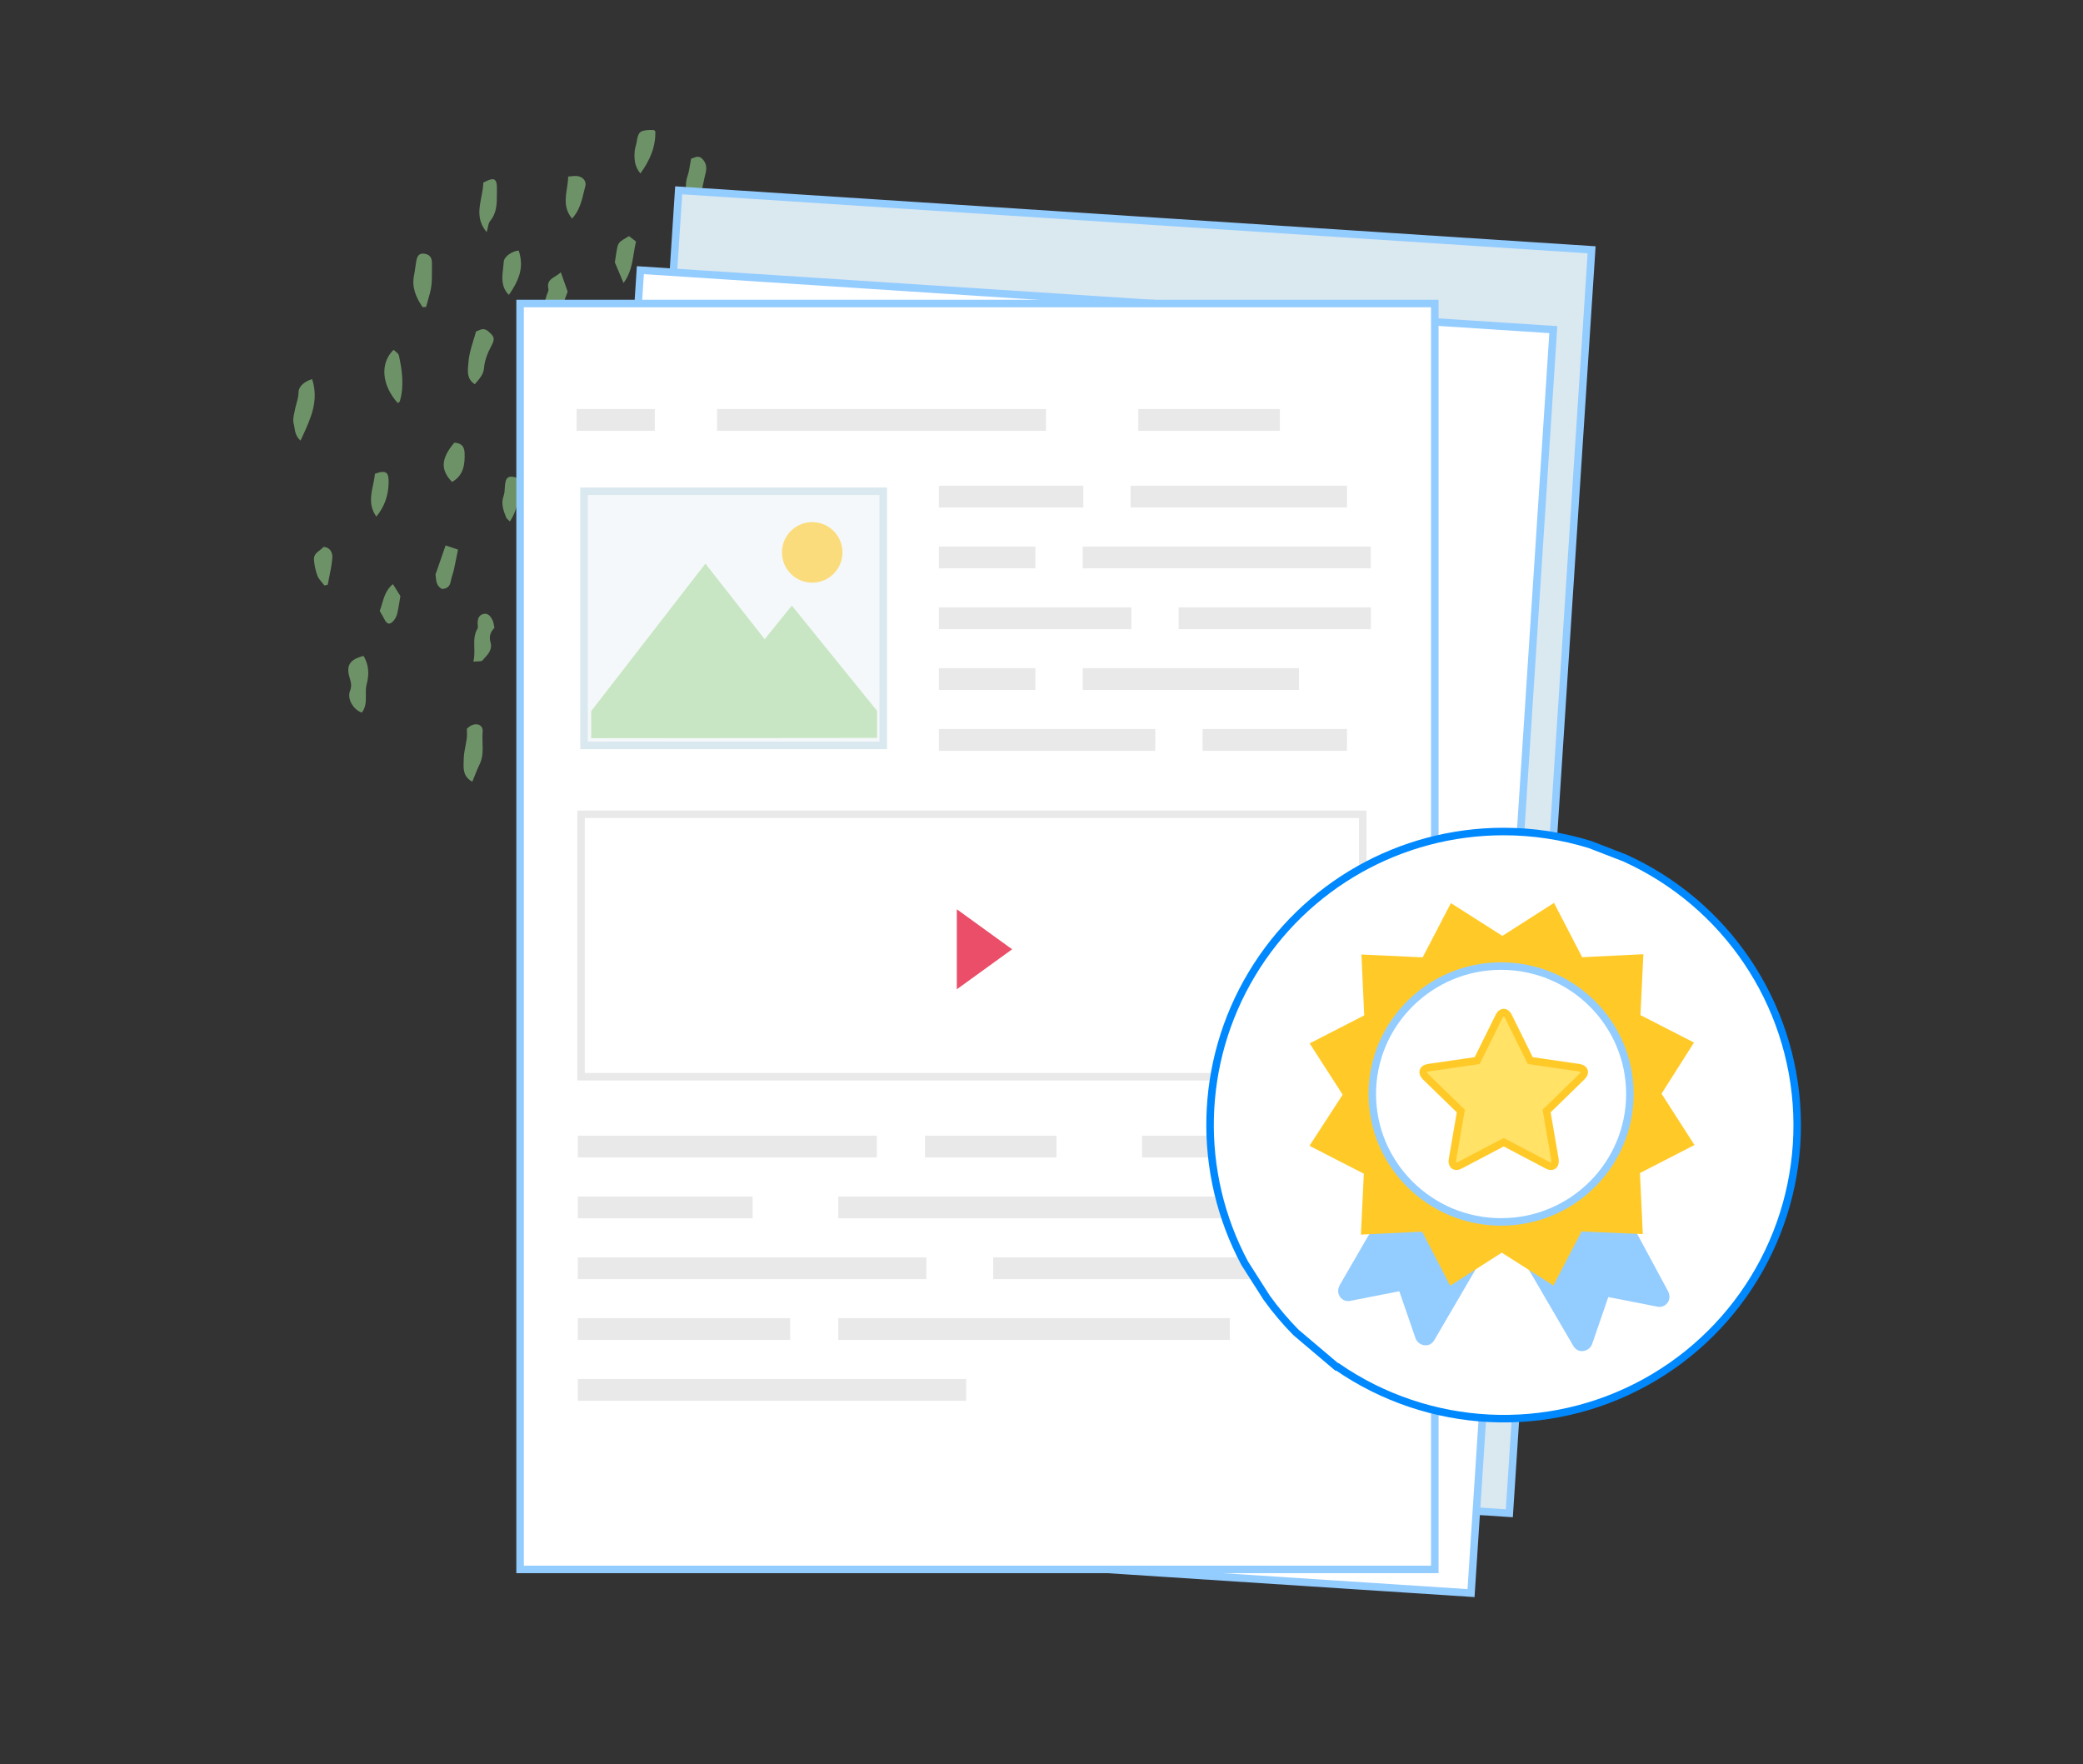 <?xml version="1.0" encoding="utf-8"?>
<!-- Generator: Adobe Illustrator 16.0.0, SVG Export Plug-In . SVG Version: 6.00 Build 0)  -->
<!DOCTYPE svg PUBLIC "-//W3C//DTD SVG 1.1//EN" "http://www.w3.org/Graphics/SVG/1.1/DTD/svg11.dtd">
<svg version="1.1" id="papers" xmlns="http://www.w3.org/2000/svg" xmlns:xlink="http://www.w3.org/1999/xlink" x="0px" y="0px"
	 width="555px" height="470px" viewBox="0 -35 555 470" enable-background="new 0 -35 555 470" xml:space="preserve">
<rect x="0" y="-35" width="555" height="470" fill="#333333" stroke="none"/>
<path id="Combined_Shape_x5F_2_15_" opacity="0.6" fill="#96D28B" enable-background="new    " d="M170.631,11.208
	c2.547-3.497,4.098-7.127,3.97-11.243c-0.105-0.079-0.176-0.143-0.232-0.192h-0.002l0,0c-0.084-0.076-0.129-0.115-0.175-0.119
	c-0.366-0.021-0.735-0.035-1.102-0.02c-2.633,0.117-3.065,0.547-3.47,3.282c-0.049,0.336-0.142,0.667-0.234,0.998
	c-0.113,0.395-0.223,0.791-0.259,1.193C168.934,7.235,169.021,9.316,170.631,11.208z M184.447,20.54
	c-1.336-2.882-2.303-5.601-1.234-8.723c0.319-0.935,0.48-1.925,0.65-2.982c0.081-0.5,0.166-1.015,0.269-1.547
	c0.18-0.042,0.375-0.122,0.584-0.206c0.705-0.286,1.552-0.629,2.391,0.221c1.063,1.072,1.276,2.384,0.884,3.861
	c-0.202,0.75-0.358,1.518-0.515,2.286l0,0v0.001C186.97,15.929,186.458,18.436,184.447,20.54z M112.588,46.822
	c-1.694-2.529-2.931-5.19-2.271-8.45c0.141-0.696,0.24-1.404,0.338-2.109l0,0c0.078-0.558,0.157-1.12,0.256-1.675
	c0.214-1.195,0.642-2.221,2.172-1.996c1.384,0.204,2.029,1.045,2.002,2.579c-0.011,0.602-0.007,1.208-0.003,1.808v0.002
	c0.007,1.438,0.017,2.873-0.168,4.283c-0.172,1.3-0.547,2.571-0.923,3.844l0,0l0,0c-0.165,0.56-0.33,1.121-0.479,1.683
	L112.588,46.822z M151.252,42.705c-0.612-1.729-1.153-3.253-1.829-5.162c-0.437,0.437-0.962,0.759-1.468,1.072
	c-1.208,0.743-2.306,1.417-1.827,3.419c0.073,0.306-0.083,0.665-0.242,1.027c-0.081,0.188-0.165,0.376-0.216,0.56
	c-0.15,0.535-0.307,1.07-0.463,1.604l0,0l0,0l0,0l0,0l0,0l0,0l0,0l0,0l0,0l0,0l0,0l0,0l0,0l0,0l0,0l0,0l0,0l0,0l0,0v0.002l0,0l0,0
	l0,0l0,0l0,0l0,0l0,0l0,0h-0.002l0,0l0,0l0,0l0,0l0,0l0,0l0,0l0,0l0,0l0,0l0,0c-0.412,1.404-0.827,2.809-1.099,4.24
	c-0.132,0.697-0.024,1.439,0.075,2.145l0,0c0.045,0.307,0.086,0.605,0.111,0.891c2.381,0.438,3.401-0.801,4.047-2.288
	c0.777-1.792,1.458-3.627,2.113-5.382l0,0V44.83l0.002-0.003v-0.001C150.724,44.104,150.987,43.396,151.252,42.705z M175.355,51.775
	c-0.097-0.024-0.186-0.047-0.269-0.066c-1.105,2.351-2.049,4.632-1.412,7.238c0.124,0.502,0.044,1.268-0.269,1.623
	c-1.408,1.586-1.179,3.33-0.951,5.069c0.096,0.722,0.19,1.443,0.169,2.151c-0.012,0.386,0.104,0.775,0.236,1.219
	c0.067,0.219,0.136,0.454,0.195,0.707c1.933-0.947,2.98-2.43,3.573-4.031c1.393-3.753,2.457-7.608,1.929-11.709
	c-0.186-1.459-0.774-1.997-2.466-2.068C175.834,51.899,175.58,51.833,175.355,51.775z M221.693,84.272
	c-1.141-2.314-1.71-4.229-1.075-6.824l0.079-0.324c0.646-2.629,1.317-5.359,1.297-8.188c-0.005-1.026,0.434-2.055,0.884-3.101
	c0.205-0.478,0.41-0.958,0.575-1.443c0.079-0.007,0.163-0.015,0.25-0.021l0.12-0.012h0.001l0,0c0.347-0.029,0.743-0.062,1.141-0.086
	c1.853-0.112,2.24,0.339,2.343,2.154c0.121,2.202-0.588,4.182-1.299,6.165c-0.327,0.918-0.656,1.837-0.902,2.776
	c-0.067,0.253-0.146,0.497-0.221,0.741c-0.277,0.861-0.547,1.697-0.218,2.763C225.126,80.361,224.126,81.812,221.693,84.272z
	 M147.238,108.668c2.368,1.791,2.786,3.097,2.152,5.399c-0.87,3.165-1.739,6.339-2.359,9.559c-0.335,1.745-1.18,3.036-2.202,4.295
	c-0.112-0.045-0.217-0.077-0.31-0.107l0,0c-0.167-0.049-0.291-0.087-0.326-0.166c-1.047-2.322-1.106-7.438-0.458-9.703
	c0.55-1.93,0.872-3.96,0.986-5.963c0.076-1.35,0.882-1.986,1.749-2.674l0,0C146.727,109.104,146.988,108.898,147.238,108.668z
	 M144.339,61.911c3.661,0.573,3.664,2.804,2.638,5.381c-0.105,0.267-0.215,0.533-0.324,0.797c-0.701,1.701-1.386,3.36-1.184,5.363
	c0.063,0.63-0.436,1.318-0.931,2.003l0,0c-0.214,0.295-0.426,0.59-0.593,0.878c-0.45,0.778-0.908,1.549-1.434,2.435l-0.001,0.003
	l-0.001,0.001l-0.004,0.008l-0.002,0.004c-0.251,0.421-0.517,0.869-0.804,1.354c-1.759-3.987-2.185-7.364-0.134-10.832
	c0.601-1.016,1.098-2.325,1.018-3.458C142.464,64.161,143.067,63.022,144.339,61.911z M178.363,98.818
	c0-0.942-0.063-1.837-0.122-2.682c-0.122-1.749-0.229-3.28,0.268-4.579c0.479-1.248,0.763-2.532,1.044-3.81
	c0.301-1.359,0.599-2.71,1.13-4.001c0.208-0.506,0.537-1.081,0.977-1.349c0.49-0.295,1.262-0.513,1.741-0.329
	c0.492,0.19,1.144,0.946,1.099,1.393c-0.067,0.66-0.12,1.325-0.174,1.988c-0.225,2.801-0.453,5.604-1.608,8.263
	c-0.69,1.59-1.848,2.696-3.218,4.002l0,0v0.001l-0.001,0.001h-0.001C179.132,98.066,178.754,98.428,178.363,98.818z
	 M223.991,108.026c-1.477,3.455-2.042,6.75,0.654,10.271c3.484-4.292,3.747-9.131,4.004-13.882v-0.003
	c0.034-0.641,0.07-1.278,0.112-1.915c-1.463-0.728-2.224-0.425-3.011,0.558c-0.736,0.923-0.973,1.994-1.208,3.054
	C224.397,106.762,224.253,107.415,223.991,108.026z M96.872,139.751c1.386,2.346,1.55,4.842,0.84,7.442
	c-0.262,0.964-0.249,1.976-0.233,2.985c0.024,1.624,0.047,3.246-1.08,4.674c-2.167-0.704-3.983-3.596-3.144-5.755
	c0.519-1.333,0.275-2.3-0.079-3.463C92.16,142.304,93.131,140.731,96.872,139.751z M123.534,168.066
	c-0.052,1.866-0.106,3.887,2.313,5.192c0.229-0.55,0.437-1.077,0.637-1.584c0.419-1.062,0.803-2.036,1.271-2.971
	c0.94-1.876,0.879-3.843,0.815-5.807c-0.032-0.987-0.064-1.973,0.032-2.947c0.163-1.665-1.361-2.43-2.947-1.709
	c-0.425,0.192-0.792,0.51-1.043,0.728l0,0c-0.084,0.074-0.155,0.136-0.212,0.177c0,0.355,0.01,0.673,0.018,0.965
	c0.018,0.571,0.03,1.044-0.032,1.509c-0.093,0.685-0.224,1.367-0.355,2.049c-0.237,1.239-0.475,2.477-0.484,3.719
	C123.546,167.609,123.54,167.836,123.534,168.066z M158.565,184.667c-0.107-0.374-0.229-0.725-0.347-1.059
	c-0.246-0.699-0.466-1.333-0.459-1.964c0.02-1.677,0.202-3.381,0.571-5.017l0.042-0.186c0.404-1.779,0.793-3.505,0.508-5.372
	c-0.219-1.426,0.461-1.866,1.819-1.555c1.755,0.402,2.668,1.591,3.159,3.235c-1.42,2.151-1.692,4.607-1.711,7.137
	C162.128,182.362,161.436,183.355,158.565,184.667z M127.41,53.08c-0.199,0.087-0.394,0.175-0.588,0.239
	c-0.218,0.834-0.471,1.658-0.72,2.477c-0.58,1.895-1.148,3.759-1.276,5.654c-0.018,0.239-0.04,0.488-0.066,0.743l0,0l0,0l0,0
	c-0.169,1.756-0.367,3.818,1.748,5.167c0.112-0.128,0.222-0.259,0.334-0.387c1-1.155,1.993-2.304,2.119-3.892
	c0.173-2.208,1.018-4.142,2.02-6.053c0.971-1.85,0.695-2.405-0.926-3.781C129.023,52.368,128.195,52.733,127.41,53.08z
	 M189.577,110.288L189.577,110.288c0.243,0.643,0.489,1.295,0.36,1.861c-0.708,3.09-1.584,6.153-2.598,9.159
	c-0.225,0.672-0.717,1.254-1.29,1.935c-0.289,0.342-0.599,0.707-0.905,1.123c-0.204-0.237-0.423-0.45-0.629-0.646l0,0
	c-0.403-0.386-0.743-0.713-0.788-1.077c-0.037-0.308-0.083-0.613-0.127-0.92v-0.002c-0.235-1.578-0.47-3.152,0.487-4.767
	c0.479-0.812,0.704-1.767,0.93-2.727l0,0c0.141-0.607,0.284-1.217,0.494-1.794c0.532-1.468,1.116-2.992,3.771-3.012
	C189.355,109.703,189.466,109.994,189.577,110.288z M80.525,81.404c2.304-4.979,4.487-9.702,2.635-15.4
	c-2.06,0.632-3.584,1.934-3.608,3.461c-0.017,1.089-0.283,2.052-0.548,3.011c-0.144,0.513-0.284,1.025-0.386,1.555
	c-0.048,0.248-0.103,0.502-0.159,0.755c-0.23,1.034-0.466,2.105-0.221,3.027c0.093,0.345,0.151,0.709,0.213,1.083
	c0.189,1.159,0.393,2.415,1.624,3.479C80.226,82.051,80.376,81.727,80.525,81.404z M205.356,93.846
	c-1.958-2.782-1.959-5.658-0.218-14.682c2.761-0.432,4.072,0.694,3.816,3.664c-0.216,2.534-0.629,5.085-1.306,7.533
	c-0.234,0.848-0.83,1.593-1.45,2.372C205.912,93.092,205.619,93.46,205.356,93.846z M158.542,63.556
	c0.28-0.813,0.563-1.634,0.862-2.457c-0.118-0.124-0.228-0.253-0.339-0.383c-0.249-0.289-0.497-0.58-0.795-0.803
	c-1.345-1.003-3.879-0.249-4.049,1.407c-0.183,1.81-0.834,3.437-1.477,5.044c-0.35,0.876-0.697,1.744-0.966,2.635l0.257,0.591
	c0.399,0.921,0.816,1.883,1.366,3.154c0.365-0.414,0.744-0.792,1.109-1.154c0.763-0.76,1.463-1.459,1.849-2.302
	C157.203,67.445,157.866,65.52,158.542,63.556z M197.736,137.317c0.817-2,0.27-3.648-0.687-5.521
	c-2.161,0.381-3.175,1.491-3.272,3.49c-0.037,0.744-0.093,1.573-0.436,2.201c-1.643,2.995-0.771,5.697,0.861,8.847
	c0.345-0.488,0.721-0.913,1.083-1.322c0.866-0.978,1.65-1.863,1.71-3.318C197.056,140.219,197.189,138.657,197.736,137.317z
	 M175.975,149.132c-0.275-0.753-0.622-1.415-0.948-2.042c-0.705-1.355-1.32-2.535-0.944-4.09c0.17-0.705,0.117-1.53-0.061-2.247
	c-0.683-2.777,0.586-4.603,2.788-6.202c1.733,1.438,3.193,2.716,1.747,5.213c-0.454,0.785-0.611,2.081-0.294,2.911
	c0.699,1.827-0.107,2.983-1.018,4.285C176.79,147.611,176.306,148.303,175.975,149.132z M208.376,112.452
	c0.045-0.7,0.094-1.437,0.155-2.222c-0.003-0.005-0.006-0.02-0.014-0.041l0,0c-0.045-0.141-0.193-0.604-0.386-1.052
	c-0.037-0.085-0.073-0.174-0.109-0.263v-0.001l0,0l0,0v-0.002v-0.002h-0.001l-0.002-0.002c-0.25-0.626-0.522-1.313-1.396-1.034
	c-0.64,0.204-1.205,0.748-1.708,1.24c-0.17,0.167-0.225,0.458-0.279,0.743c-0.021,0.105-0.039,0.208-0.065,0.304
	c-0.024,0.099-0.051,0.197-0.076,0.296l-0.088,0.341l-0.001,0.001c-0.225,0.864-0.451,1.728-0.645,2.601
	c-0.115,0.502-0.266,1-0.421,1.5v0.001l0,0l0,0l0,0l0,0l0,0l0,0l0,0l0,0l0,0l0,0l0,0l0,0l0,0l0,0l0,0v0.001l0,0l0,0l0,0l0,0l0,0l0,0
	l0,0l0,0l0,0c-0.41,1.335-0.821,2.672-0.473,4.124c0.291,1.215,1.187,1.688,2.329,1.204c1.581-0.665,2.592-1.875,2.816-3.555
	C208.189,115.302,208.278,113.959,208.376,112.452z M126.375,137.437c0.032,1.227,0.068,2.505-0.242,3.84
	c0.444-0.052,0.841-0.061,1.183-0.071l0,0l0,0c0.604-0.014,1.032-0.025,1.223-0.244c0.14-0.16,0.287-0.319,0.432-0.479
	c1.114-1.218,2.278-2.494,1.717-4.385c-0.489-1.642,0.106-2.862,1.054-3.827c-0.064-0.269-0.112-0.521-0.157-0.761l0,0l0,0
	c-0.092-0.49-0.174-0.92-0.363-1.294c-0.468-0.932-1.111-1.902-2.341-1.652c-1.305,0.265-1.632,1.347-1.617,2.553
	c0.002,0.139,0.02,0.287,0.037,0.436c0.039,0.337,0.078,0.677-0.062,0.906C126.286,134.035,126.33,135.686,126.375,137.437z
	 M105.99,72.394c-4.298-4.777-4.809-10.628-1.113-14.208c0.154,0.159,0.338,0.311,0.521,0.461l0,0l0,0l0,0l0,0l0,0l0,0l0,0l0,0
	h0.001l0,0l0,0l0,0l0,0l0,0l0,0l0,0l0,0l0,0l0,0l0,0l0,0l0,0l0,0c0.4,0.329,0.797,0.657,0.883,1.054
	c0.877,4.045,1.439,8.126,0.247,12.221c-0.026,0.094-0.129,0.168-0.271,0.268C106.18,72.246,106.088,72.312,105.99,72.394z
	 M165.042,105.127c-2.017,2.565-1.093,4.836,0.39,7.331c2.411-0.937,3.659-2.319,3.319-4.884c-0.087-0.66,0.2-1.392,0.471-2.081
	c0.046-0.123,0.096-0.247,0.141-0.366c0.978-2.601,0.814-3.126-1.824-4.858l-1.004,0.713l-0.73,0.516l-0.699,0.498
	c0,0.477,0.042,0.931,0.083,1.344C165.266,104.125,165.328,104.763,165.042,105.127z M128.78,13.647
	c2.864-1.507,3.685-1.247,3.62,1.847c-0.008,0.401-0.008,0.806-0.009,1.215c0,2.449-0.001,4.994-1.776,7.137
	c-0.355,0.428-0.489,1.041-0.646,1.775l0,0c-0.082,0.377-0.17,0.788-0.3,1.221c-2.639-3.145-2.024-6.278-1.412-9.396
	C128.502,16.177,128.751,14.91,128.78,13.647z M213.752,46.841c-0.735,3.417-0.745,6.824,1.026,10.322
	c0.21-0.418,0.403-0.817,0.584-1.197c0.379-0.79,0.724-1.51,1.136-2.188c1.221-2,1.41-4.223,1.6-6.436v-0.002
	c0.057-0.669,0.114-1.338,0.199-2c0.066-0.514-0.668-1.367-1.236-1.645c-0.407-0.197-1.34,0.142-1.705,0.544
	C214.675,44.985,213.956,45.894,213.752,46.841z M216.343,151.577l-1.318,0.563c-0.459,0.196-0.941,0.402-1.405,0.599
	c-1.863-1.54-1.547-3.269-1.237-4.972c0.094-0.519,0.188-1.033,0.218-1.54c0.132-2.112,0.925-3.792,3.219-4.413
	c2.101,0.703,1.949,2.498,1.712,4.183c-0.174,1.242-0.464,2.466-0.772,3.766C216.623,150.35,216.48,150.951,216.343,151.577z
	 M176.547,167.513l-0.331-0.654c-3.106,1.622-3.375,4.105-3.636,6.491c-0.084,0.78-0.169,1.551-0.353,2.276
	c-0.421,1.684,1.952,3.546,2.954,2.612c0.891-0.832,1.639-2.076,1.906-3.259c0.324-1.434,0.412-2.924,0.484-4.115
	c0.025-0.434,0.049-0.829,0.08-1.168C177.208,168.819,176.856,168.127,176.547,167.513z M196.466,174.233
	c-0.868-1.754-0.474-3.494-0.086-5.206c0.288-1.27,0.572-2.526,0.335-3.763c0.196-0.212,0.382-0.424,0.564-0.632
	c0.398-0.457,0.778-0.894,1.22-1.253c1.02-0.83,1.965-0.592,2.472,0.632C202.146,166.845,200.836,173.604,196.466,174.233z
	 M151.769,145.642c3.17,0.073,3.959,0.804,3.72,3.653c-0.009,0.108-0.018,0.216-0.027,0.324c-0.007,0.096-0.015,0.19-0.022,0.287
	c-0.217,2.744-0.441,5.536-2.776,7.766c-0.112-0.081-0.24-0.156-0.366-0.231c-0.274-0.16-0.545-0.319-0.646-0.55
	C150.724,154.795,150.794,150.568,151.769,145.642z M138.44,96.95c0.312-1.337,0.622-2.666,1.094-3.952
	c-0.244-0.096-0.442-0.176-0.615-0.246h-0.002c-0.297-0.119-0.513-0.207-0.733-0.289c-2.699-1.018-3.563-0.436-3.683,2.429
	c-0.03,0.741-0.066,1.524-0.315,2.207c-0.743,2.048-0.071,3.903,0.668,5.744c0.111,0.277,0.364,0.499,0.632,0.733
	c0.127,0.112,0.259,0.227,0.38,0.351C137.332,101.703,137.89,99.313,138.44,96.95z M151.412,85.805l0.018-0.026
	c0.45-0.672,0.886-1.327,1.372-2.054c0.541,0.216,1.209,0.484,1.942,0.778l0.646,0.259c-0.086,0.778-0.161,1.546-0.232,2.306v0.001
	l0,0l0,0c-0.179,1.879-0.358,3.711-0.71,5.513c-0.126,0.645-0.625,1.218-1.159,1.834c-0.254,0.292-0.516,0.595-0.75,0.918
	c-0.957-0.455-1.697-0.803-2.734-1.294c0.055-0.291,0.086-0.596,0.122-0.901l0,0v-0.001l0,0l0,0c0.073-0.682,0.15-1.368,0.453-1.935
	c0.818-1.517,1.062-2.934,0.236-4.204l0.342-0.511L151.412,85.805z M123.792,85.709c-0.055-1.652-0.771-2.683-2.748-2.759
	c-3.561,4.223-3.738,7.223-0.585,10.454C123.491,91.669,123.895,88.803,123.792,85.709z M116.031,118.079
	c0.991-2.854,1.794-5.167,2.699-7.77c0.796,0.27,1.515,0.514,2.365,0.802h0.003l0.935,0.318c-0.113,0.551-0.22,1.094-0.325,1.628
	c-0.246,1.238-0.482,2.435-0.75,3.627c-0.109,0.483-0.253,0.958-0.397,1.434l0,0c-0.182,0.602-0.363,1.206-0.475,1.822
	c-0.246,1.36-1.054,1.908-2.317,1.981c-1.438-0.773-1.551-2.078-1.636-3.065C116.107,118.563,116.085,118.297,116.031,118.079z
	 M166.972,121.283c0.051-1.385-0.705-2.505-2.662-2.39c-0.134,0.23-0.296,0.465-0.464,0.707l0,0
	c-0.387,0.562-0.801,1.166-0.969,1.83c-0.114,0.454-0.251,0.911-0.387,1.367c-0.551,1.848-1.11,3.721-0.216,5.658
	c0.274,0.594,0.995,1.442,1.43,1.397c0.666-0.069,1.489-0.679,1.851-1.292c1.242-2.11,1.324-4.525,1.406-6.882l0,0l0.004-0.151
	C166.967,121.448,166.969,121.366,166.972,121.283z M151.385,12.036c0.277-0.019,0.543-0.047,0.796-0.073
	c0.541-0.055,1.038-0.109,1.53-0.067c1.463,0.128,2.616,1.278,2.249,2.658c-0.133,0.506-0.255,1.018-0.378,1.533l0,0l0,0v0.001
	h-0.001l0,0c-0.585,2.454-1.186,4.969-3.147,7.15c-2.211-2.654-1.792-5.381-1.377-8.091l0,0v-0.001l0,0l0,0l0,0l0,0
	C151.217,14.107,151.375,13.068,151.385,12.036z M165.403,38.649l0.737,1.75c1.856-2.499,2.291-5.215,2.722-7.9
	c0.17-1.057,0.34-2.112,0.595-3.145c-0.363-0.282-0.739-0.573-1.107-0.861l-0.414-0.323l-0.331-0.258
	c-0.223,0.137-0.452,0.268-0.683,0.401l0,0c-0.551,0.315-1.11,0.636-1.603,1.036c-0.389,0.315-0.692,0.869-0.802,1.366
	c-0.203,0.919-0.34,1.853-0.493,2.873v0.001l0,0l0,0l0,0l0,0l0,0v0.001l0,0l0,0c-0.063,0.421-0.127,0.858-0.199,1.313
	C164.283,35.994,164.809,37.241,165.403,38.649z M138.214,31.754c1.163,3.688,0.807,6.944-2.633,11.815
	c-2.115-2.151-1.818-4.656-1.528-7.107c0.07-0.583,0.138-1.166,0.173-1.735C134.313,33.327,136.479,31.897,138.214,31.754z
	 M99.396,94.205c-0.577,2.737-1.164,5.527,0.88,8.431c2.136-2.647,3.071-5.334,3.249-8.467c0.186-3.316-0.5-4.077-3.631-2.942
	C99.813,92.213,99.606,93.205,99.396,94.205z M230.936,148.754c-1.711-1.882-2.075-3.819-1.161-6.027
	c0.316-0.763,0.566-1.56,0.768-2.363c0.349-1.374,1.466-2.472,2.397-2.274c0.803,0.168,2.183,1.967,1.859,2.905
	c-0.229,0.668-0.394,1.371-0.558,2.077C233.752,145.177,233.252,147.327,230.936,148.754z M101.796,125.863
	c-0.19,0.648-0.378,1.294-0.619,1.916c0.141,0.248,0.279,0.479,0.409,0.702l0,0c0.272,0.458,0.523,0.883,0.738,1.322
	c0.778,1.613,1.547,1.792,2.643,0.455c0.449-0.549,0.752-1.281,0.916-1.978c0.235-1.016,0.404-2.045,0.576-3.109
	c0.072-0.448,0.146-0.901,0.225-1.362c-0.626-1-1.294-2.063-2-3.189C102.885,122.136,102.336,124.019,101.796,125.863z
	 M196.326,42.261c-0.214-0.268-0.4-0.477-0.557-0.652c-0.274-0.308-0.46-0.514-0.541-0.758c-0.908-2.747-0.638-5.463,0.387-8.119
	c0.421-1.099,1.553-1.58,2.789-1.206c1.287,0.391,1.29,1.099,0.913,2.37c-0.21,0.709-0.307,1.449-0.404,2.189
	c-0.163,1.256-0.327,2.517-1.049,3.646c-0.289,0.453-0.565,0.914-0.912,1.494C196.767,41.53,196.563,41.87,196.326,42.261z
	 M192.08,66.236c2.626-1.526,4.504-6.9,3.457-10.012c-0.149-0.012-0.299-0.024-0.45-0.037l0,0c-1.368-0.121-2.796-0.25-3.256,1.581
	l-0.027,0.111C191.106,60.658,190.394,63.498,192.08,66.236z M86.453,120.992c-0.198-0.264-0.418-0.523-0.637-0.782
	c-0.49-0.577-0.981-1.154-1.237-1.821c-0.514-1.35-0.809-2.828-0.926-4.272c-0.1-1.25,0.722-1.88,1.535-2.506
	c0.368-0.282,0.733-0.562,1.013-0.897c1.836,0.097,2.407,1.629,2.348,2.725c-0.093,1.75-0.453,3.489-0.811,5.225
	c-0.146,0.705-0.292,1.412-0.419,2.119l-0.351,0.085C86.798,120.909,86.625,120.952,86.453,120.992z M169.334,84.838l0.24-0.107
	c0.096-0.326,0.203-0.65,0.308-0.975c0.678-2.094,1.345-4.153-0.635-6.08c-1.98-0.177-3.347,0.924-3.755,2.571
	c-0.405,1.638,0.34,3.119,1.109,4.647c0.158,0.313,0.317,0.631,0.467,0.953C167.989,85.436,168.681,85.129,169.334,84.838z"/>
<g>
	
		<rect x="169.72" y="23.229" transform="matrix(-0.998 -0.065 0.065 -0.998 570.022 402.383)" fill="#DAE8EF" stroke="#93CCFF" stroke-width="2" stroke-miterlimit="10" width="243.733" height="337.294"/>
	
		<rect x="159.519" y="44.506" transform="matrix(-0.998 -0.065 0.065 -0.998 548.251 444.227)" fill="#FFFFFF" stroke="#93CCFF" stroke-width="2" stroke-miterlimit="10" width="243.733" height="337.295"/>
	
		<rect x="138.574" y="45.861" fill="#FFFFFF" stroke="#93CCFF" stroke-width="2" stroke-miterlimit="10" width="243.718" height="337.271"/>
</g>
<g>
	<g>
		<rect x="153.638" y="73.975" fill="#E9E9E9" width="20.833" height="5.8"/>
		<rect x="191.055" y="73.975" fill="#E9E9E9" width="87.645" height="5.8"/>
		<rect x="303.282" y="73.975" fill="#E9E9E9" width="37.727" height="5.8"/>
	</g>
	<g>
		<rect x="250.168" y="94.407" fill="#E9E9E9" width="38.475" height="5.802"/>
		<polygon fill="#E9E9E9" points="340.582,94.407 333.175,94.407 301.242,94.407 301.242,100.209 333.175,100.209 340.582,100.209 
			358.892,100.209 358.892,94.407 		"/>
		<rect x="250.168" y="110.614" fill="#E9E9E9" width="25.713" height="5.798"/>
		<rect x="288.483" y="110.614" fill="#E9E9E9" width="76.748" height="5.798"/>
		<rect x="250.168" y="126.815" fill="#E9E9E9" width="51.273" height="5.805"/>
		<rect x="314.038" y="126.815" fill="#E9E9E9" width="51.234" height="5.805"/>
		<rect x="250.168" y="143.021" fill="#E9E9E9" width="25.713" height="5.805"/>
		<rect x="288.483" y="143.021" fill="#E9E9E9" width="57.611" height="5.805"/>
		<rect x="250.168" y="159.228" fill="#E9E9E9" width="57.655" height="5.8"/>
		<rect x="320.419" y="159.228" fill="#E9E9E9" width="38.473" height="5.8"/>
	</g>
	<g>
		<rect x="153.962" y="267.573" fill="#E9E9E9" width="79.678" height="5.805"/>
		<rect x="246.461" y="267.573" fill="#E9E9E9" width="35.021" height="5.805"/>
		<rect x="304.297" y="267.573" fill="#E9E9E9" width="46.574" height="5.805"/>
		<rect x="153.962" y="283.783" fill="#E9E9E9" width="46.574" height="5.8"/>
		<rect x="223.354" y="283.783" fill="#E9E9E9" width="139.006" height="5.8"/>
		<rect x="153.962" y="299.984" fill="#E9E9E9" width="92.857" height="5.81"/>
		<rect x="264.637" y="299.984" fill="#E9E9E9" width="97.788" height="5.81"/>
		<rect x="153.962" y="316.189" fill="#E9E9E9" width="56.574" height="5.805"/>
		<rect x="223.354" y="316.189" fill="#E9E9E9" width="104.342" height="5.805"/>
		<rect x="153.962" y="332.398" fill="#E9E9E9" width="103.468" height="5.801"/>
	</g>
	
		<rect x="154.813" y="181.947" fill="none" stroke="#E9E9E9" stroke-width="2" stroke-miterlimit="10" width="208.277" height="69.918"/>
	<polygon fill="#EA4E69" points="254.941,228.57 254.941,207.253 269.674,217.914 	"/>
	<g>
		
			<rect x="155.606" y="95.889" fill="#F5F8FA" stroke="#DAE8EF" stroke-width="2" stroke-miterlimit="10" width="79.729" height="67.712"/>
		<polygon opacity="0.4" fill="#85CC72" enable-background="new    " points="233.691,161.602 233.685,154.388 210.974,126.343 
			203.737,135.313 187.946,115.166 157.518,154.46 157.524,161.674 189.592,161.641 189.592,161.643 		"/>
		<circle opacity="0.6" fill="#FFCA28" enable-background="new    " cx="216.408" cy="112.171" r="8.066"/>
	</g>
</g>
<g>
	<path fill="#FFFFFF" stroke="#0088FF" stroke-width="2" stroke-miterlimit="10" d="M478.79,261.703
		c-1.175-29.58-18.961-55.962-45.944-68.141l-9.207-3.558c-7.449-2.298-15.208-3.468-23.008-3.466
		c-27.483-0.017-52.958,14.397-67.088,37.97c-14.137,23.564-14.855,52.831-1.892,77.066l5.867,9.203
		c2.351,3.259,4.943,6.338,7.771,9.205l10.865,9.2c0.057,0,0.104-0.033,0.163-0.033c24.364,16.807,56.145,18.403,82.079,4.126
		C464.33,318.996,479.968,291.286,478.79,261.703z"/>
	<path fill="#93CCFF" d="M369.031,286.538l-12.038,20.795c-1.415,2.546,0.771,4.754,2.814,4.235l13.035-2.545l4.266,12.397
		c0.659,2.107,3.762,2.966,5.094,0.55l13.488-23.092L369.031,286.538z"/>
	<path fill="#93CCFF" d="M432.329,286.538l12.039,22.338c1.414,2.548-0.772,4.755-2.824,4.24l-13.027-2.549l-4.262,12.395
		c-0.657,2.105-3.767,2.964-5.099,0.553l-13.48-23.099L432.329,286.538z"/>
	<path fill="#FFCA28" d="M451.354,242.764l-14.267-7.316l0.78-16.219l-16.311,0.79l-7.5-14.465l-13.761,8.785l-13.715-8.73
		l-7.524,14.456l-16.312-0.763l0.737,16.219l-14.533,7.469l8.789,13.658l-8.84,13.629l0.041,0.018l0.042,0.018l14.403,7.397
		l-0.776,16.217l16.315-0.785l7.469,14.408l13.743-8.815l13.751,8.765l7.515-14.414l16.314,0.714l-0.758-16.273l14.53-7.467
		l-8.78-13.668L451.354,242.764z"/>
	<path fill="#FFFFFF" stroke="#93CCFF" stroke-width="2" stroke-miterlimit="10" d="M434.271,256.464
		c0-18.795-15.363-34.08-34.324-34.08c-18.904,0-34.31,15.296-34.31,34.08c0,18.796,15.377,34.084,34.31,34.084
		C418.871,290.592,434.271,275.298,434.271,256.464z"/>
	<path fill="#FFE266" stroke="#FFCA28" stroke-width="2" stroke-miterlimit="10" d="M421.448,251.876l-9.363,9.131l2.216,12.899
		c0.022,0.182,0.022,0.339,0.022,0.517c0,0.672-0.307,1.291-1.052,1.291c-0.361,0-0.725-0.129-1.028-0.308l-11.589-6.09
		l-11.583,6.09c-0.34,0.179-0.671,0.308-1.028,0.308c-0.747,0-1.085-0.619-1.085-1.291c0-0.178,0.027-0.335,0.049-0.517
		l2.216-12.899l-9.393-9.131c-0.308-0.337-0.641-0.775-0.641-1.24c0-0.77,0.798-1.084,1.444-1.186l12.952-1.883l5.806-11.74
		c0.234-0.49,0.671-1.056,1.263-1.056c0.593,0,1.029,0.565,1.263,1.056l5.807,11.74l12.957,1.883c0.62,0.102,1.44,0.416,1.44,1.186
		C422.116,251.101,421.778,251.539,421.448,251.876z"/>
</g>
</svg>
